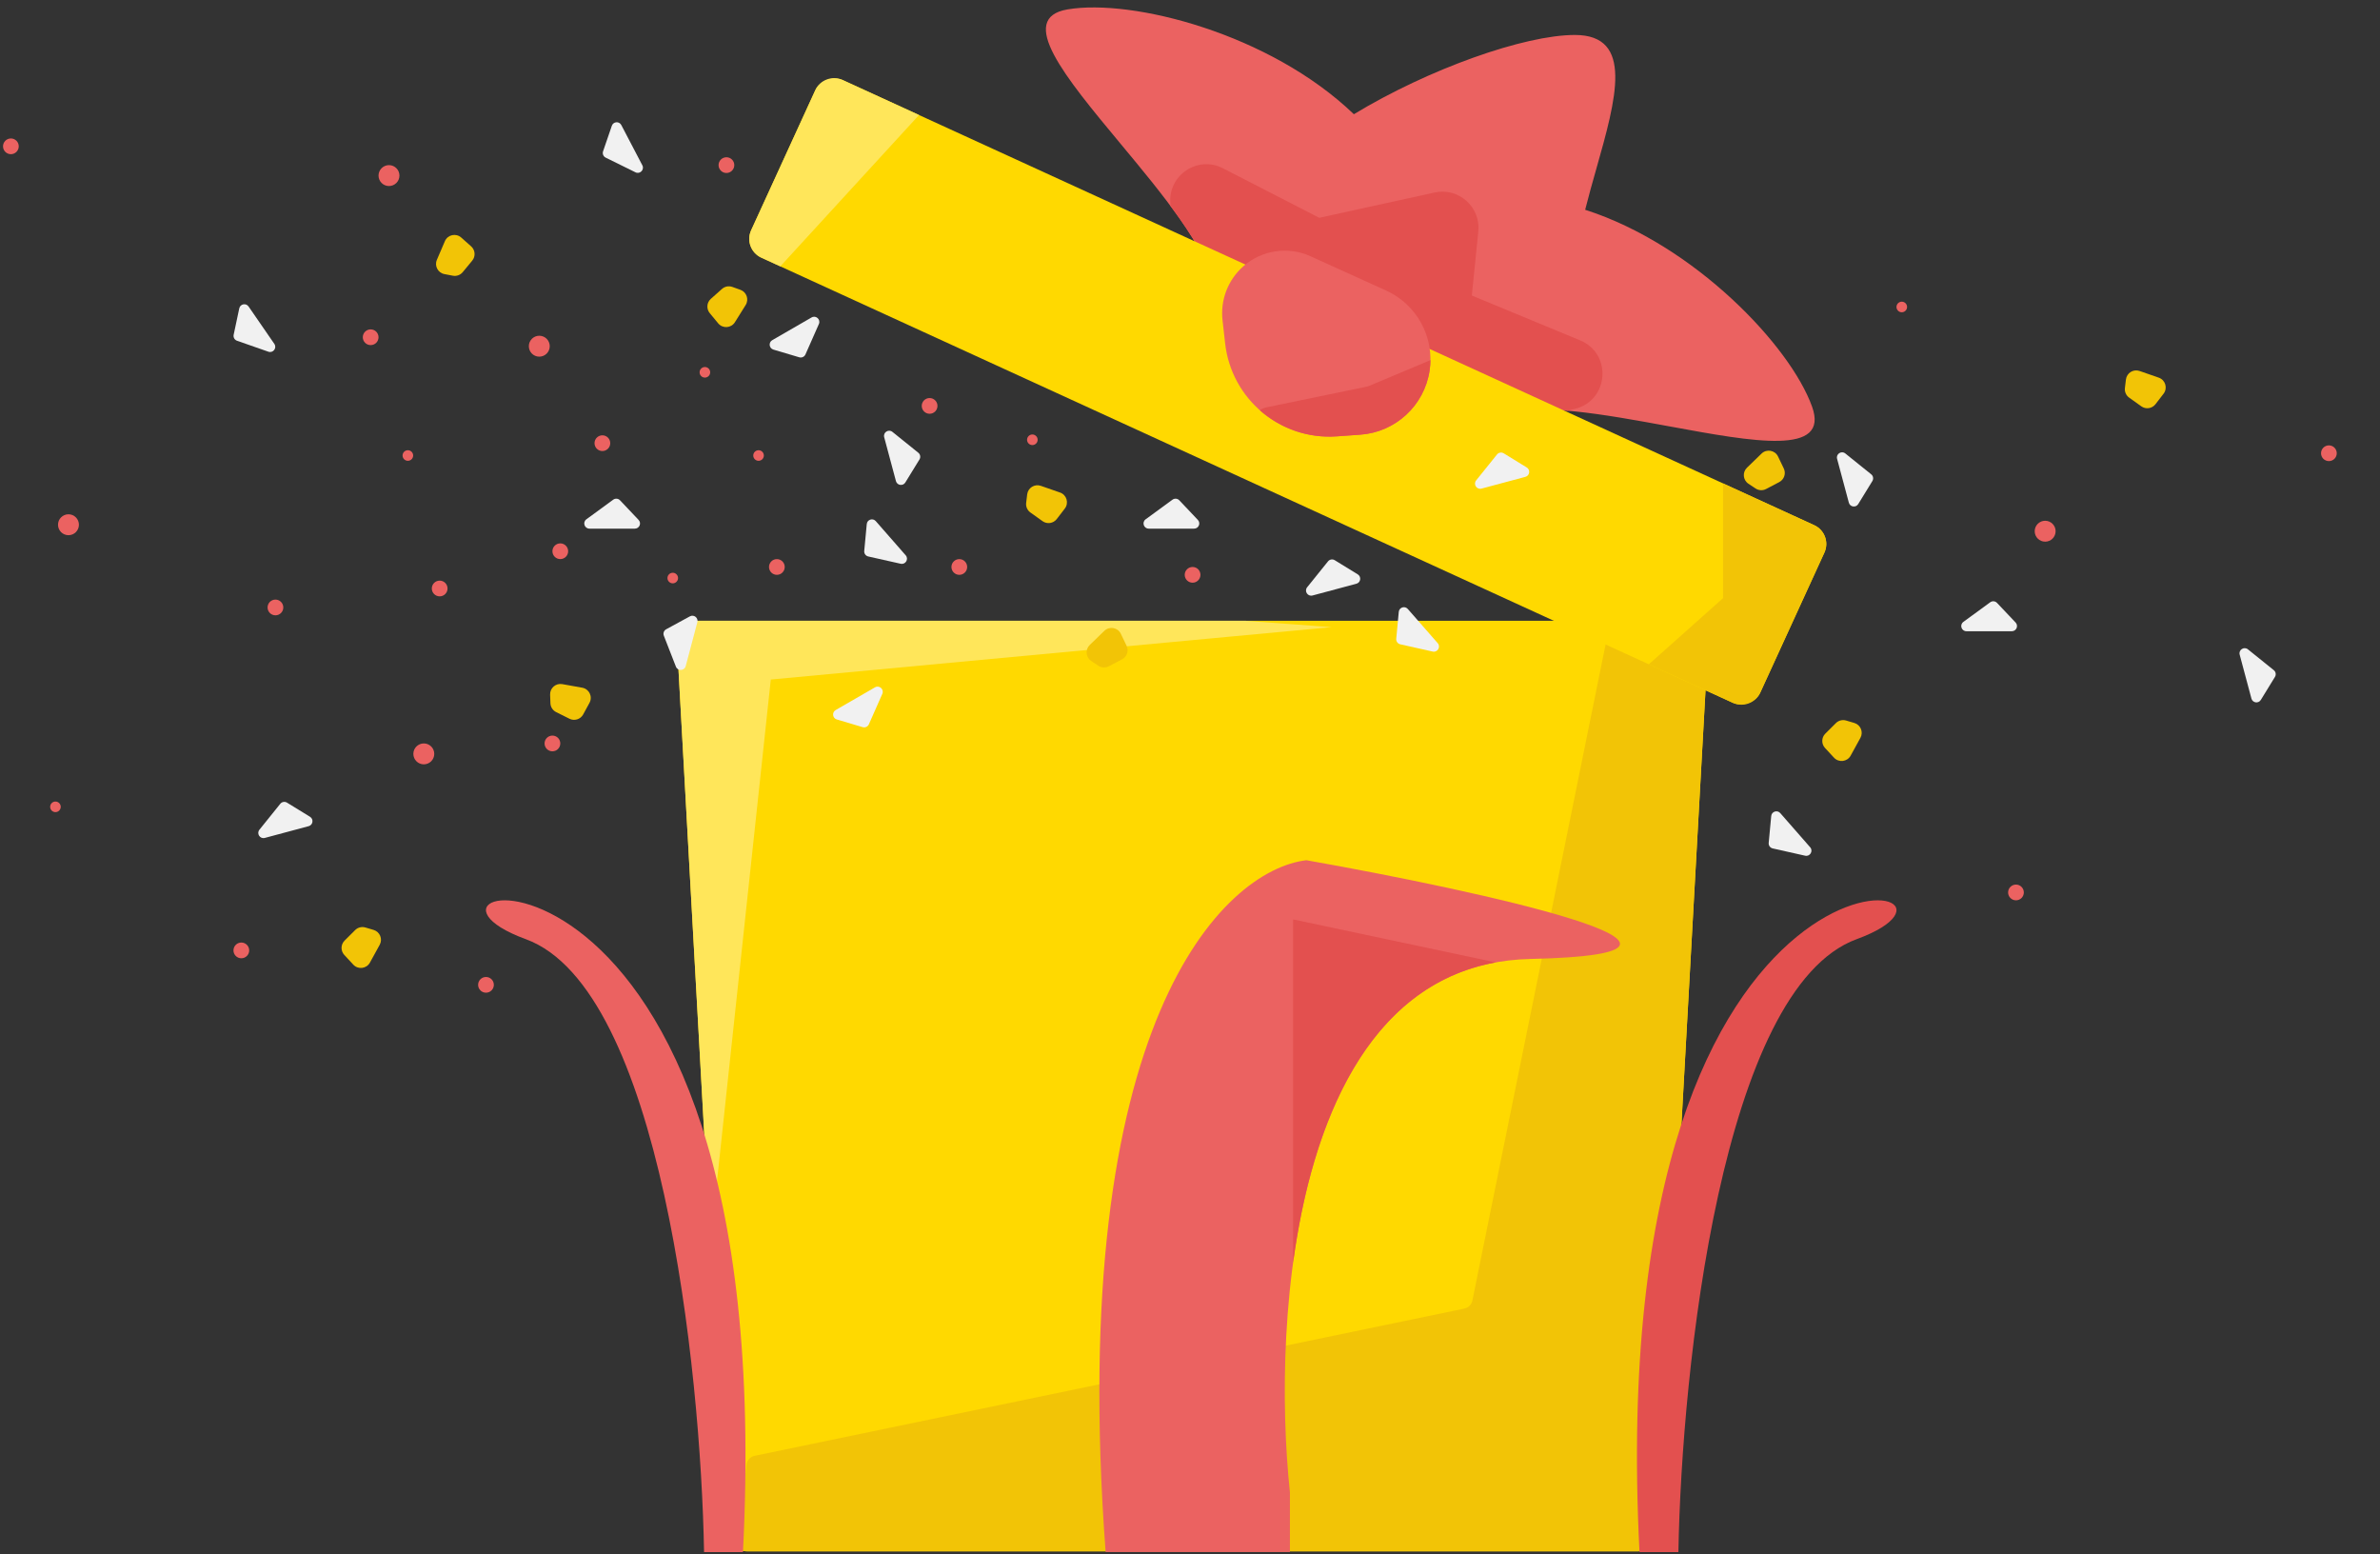 <?xml version="1.0" encoding="UTF-8"?><svg id="a" xmlns="http://www.w3.org/2000/svg" xmlns:xlink="http://www.w3.org/1999/xlink" viewBox="0 0 461 301"><rect x="0" y="0" width="461" height="301" fill="#333333" stroke="none"/><defs><clipPath id="b"><rect x=".25" y=".855" width="460" height="300" style="fill:none; stroke-width:0px;"/></clipPath></defs><g style="clip-path:url(#b);"><path d="m259.36,78.491c-3.208,1.839-6.789,3.152-10.647,3.806-12.525,2.122-12.569-3.411-12.646-13.133-.032-3.904-.068-8.482-.92-13.512-1.287-7.59-10.043-18.123-18.151-27.877-10.645-12.806-20.173-24.268-10.208-25.957,12.526-2.123,39.23,4.708,55.452,20.301,14.575-8.818,33.062-15.348,42.807-15.348,11.499,0,7.989,12.393,4.163,25.9-.747,2.636-1.506,5.315-2.167,7.952,21.171,6.784,39.737,26.346,43.958,38.143,3.405,9.516-11.253,6.818-27.631,3.803-12.474-2.296-25.946-4.776-33.194-2.183-4.803,1.719-8.813,3.928-12.233,5.811-8.515,4.691-13.362,7.361-17.642-4.601-.369-1.031-.682-2.068-.941-3.108Z" style="fill:#eb6261; fill-rule:evenodd; stroke-width:0px;"/><path d="m284.766,82.642l-48.892-20.526c-.127-2.05-.345-4.211-.727-6.462-.759-4.478-4.117-9.98-8.409-15.742l-.044-.557c-.427-5.463,5.305-9.277,10.179-6.771l18.669,9.596,22.34-4.899c4.653-1.02,8.944,2.804,8.464,7.543l-1.256,12.408,20.983,8.683c6.219,2.574,5.577,11.584-.944,13.25l-1.468.375c-5.361-.466-10.101-.361-13.484.85-1.927.69-3.726,1.458-5.411,2.253Z" style="fill:#e3504f; fill-rule:evenodd; stroke-width:0px;"/><path d="m131.129,124.436c-.127-2.292,1.697-4.221,3.994-4.221h191.75c2.297,0,4.122,1.929,3.994,4.221l-9.556,172.208c-.117,2.119-1.871,3.778-3.994,3.778h-172.638c-2.123,0-3.877-1.659-3.994-3.778l-9.556-172.208Z" style="fill:#ffd900; stroke-width:0px;"/><path d="m146.176,281.926l137.47-28.512c.784-.162,1.395-.776,1.554-1.56l26.731-131.639h8.868l9.969,3.08c.086.364.122.748.1,1.141l-9.556,172.208c-.118,2.119-1.871,3.778-3.994,3.778h-172.639c-.684,0-1.329-.172-1.894-.476l1.809-16.283c.095-.86.734-1.561,1.582-1.737Z" style="fill:#f2c406; fill-rule:evenodd; stroke-width:0px;"/><rect x="230.519" y="-31.696" width="37.838" height="214.996" rx="4" ry="4" transform="translate(76.638 271.008) rotate(-65.388)" style="fill:#ffd900; stroke-width:0px;"/><path d="m178.015,22.273l-14.792-6.776c-2.009-.92-4.383-.038-5.303,1.971l-12.427,27.127c-.92,2.008-.037,4.382,1.971,5.303l3.681,1.686,26.87-29.31Z" style="fill:#ffe65a; fill-rule:evenodd; stroke-width:0px;"/><path d="m257.939,121.448l-108.637,10.148-11.716,109.224-6.459-116.384c-.127-2.292,1.698-4.221,3.994-4.221h106.12l16.698,1.233Z" style="fill:#ffe65a; fill-rule:evenodd; stroke-width:0px;"/><path d="m333.748,93.613l17.665,8.093c2.009.92,2.891,3.294,1.971,5.302l-12.427,27.127c-.92,2.009-3.294,2.891-5.302,1.971l-16.28-7.458,14.373-12.809v-22.226Z" style="fill:#f2c406; fill-rule:evenodd; stroke-width:0px;"/><path d="m249.854,300.564h-35.696c-7.648-102.514,22.736-132.033,38.884-133.978,33.573,5.95,89.246,18.104,43.348,19.124-45.898,1.02-50.148,69.271-46.536,103.269v11.585Z" style="fill:#eb6261; stroke-width:0px;"/><path d="m289.712,186.372c-24.85,4.518-35.556,31.024-39.239,58.124v-66.449l39.239,8.325Z" style="fill:#e3504f; fill-rule:evenodd; stroke-width:0px;"/><path d="m136.374,300.566h7.535c7.535-147.582-74.734-130.628-42.077-118.696,26.125,9.546,33.914,83.108,34.542,118.696Z" style="fill:#eb6261; stroke-width:0px;"/><path d="m325.102,300.566h-7.535c-7.535-147.582,74.734-130.628,42.078-118.696-26.126,9.546-33.914,83.108-34.543,118.696Z" style="fill:#e3504f; stroke-width:0px;"/><path d="m268.49,56.268l-14.65-6.642c-4.339-1.967-9.428-1.208-13.005,1.939-2.971,2.615-4.477,6.516-4.034,10.449l.506,4.495c1.221,10.831,10.769,18.77,21.641,17.994l4.545-.325c6.824-.487,12.399-5.641,13.42-12.406.977-6.471-2.463-12.802-8.423-15.504Z" style="fill:#eb6261; stroke-width:0px;"/><path d="m277.075,69.742c-.032.012-.065.025-.098.039l-11.736,4.933c-.179.075-.365.133-.556.172l-19.439,4.015c-.47.097-.879.289-1.219.548,3.955,3.5,9.258,5.46,14.919,5.055l4.545-.325c6.824-.487,12.399-5.641,13.42-12.406.103-.68.157-1.359.164-2.032Z" style="fill:#e3504f; fill-rule:evenodd; stroke-width:0px;"/><path d="m114.172,102.373h8.797c.878,0,1.33-1.051.726-1.688l-3.598-3.8c-.346-.365-.91-.417-1.316-.12l-5.199,3.799c-.781.571-.377,1.808.59,1.808Z" style="fill:#f1f1f1; stroke-width:0px;"/><path d="m175.432,107.539l-5.794-6.619c-.578-.66-1.666-.309-1.748.565l-.489,5.21c-.047.501.286.959.777,1.069l6.283,1.409c.944.212,1.608-.906.971-1.634Z" style="fill:#f1f1f1; stroke-width:0px;"/><path d="m350.624,164.078l-5.794-6.619c-.579-.66-1.666-.309-1.748.565l-.49,5.21c-.047.501.286.959.777,1.07l6.283,1.408c.944.212,1.609-.906.972-1.634Z" style="fill:#f1f1f1; stroke-width:0px;"/><path d="m278.479,124.547l-5.794-6.619c-.578-.661-1.666-.309-1.748.565l-.489,5.21c-.047.501.286.959.777,1.069l6.283,1.409c.944.212,1.608-.906.971-1.634Z" style="fill:#f1f1f1; stroke-width:0px;"/><path d="m222.5,102.373h8.797c.878,0,1.33-1.051.726-1.688l-3.598-3.8c-.346-.365-.91-.417-1.316-.12l-5.199,3.799c-.781.571-.377,1.808.59,1.808Z" style="fill:#f1f1f1; stroke-width:0px;"/><path d="m380.891,122.24h8.797c.877,0,1.329-1.05.726-1.688l-3.598-3.799c-.346-.366-.91-.417-1.316-.12l-5.199,3.799c-.781.571-.377,1.808.59,1.808Z" style="fill:#f1f1f1; stroke-width:0px;"/><path d="m171.266,84.673l2.276,8.497c.228.848,1.359,1.013,1.818.265l2.739-4.459c.264-.429.167-.987-.225-1.302l-5.015-4.038c-.754-.607-1.844.103-1.593,1.038Z" style="fill:#f1f1f1; stroke-width:0px;"/><path d="m433.82,126.782l2.277,8.497c.227.848,1.359,1.013,1.818.265l2.739-4.459c.263-.429.167-.987-.225-1.302l-5.016-4.038c-.753-.607-1.843.103-1.593,1.037Z" style="fill:#f1f1f1; stroke-width:0px;"/><path d="m355.84,88.853l2.277,8.497c.227.848,1.358,1.013,1.818.265l2.738-4.459c.264-.429.168-.987-.224-1.302l-5.016-4.038c-.754-.607-1.843.103-1.593,1.038Z" style="fill:#f1f1f1; stroke-width:0px;"/><path d="m169.487,133.105l-7.618,4.398c-.76.439-.626,1.574.215,1.824l5.016,1.492c.482.144.996-.094,1.2-.554l2.602-5.89c.391-.885-.577-1.754-1.415-1.27Z" style="fill:#f1f1f1; stroke-width:0px;"/><path d="m157.202,61.476l-7.618,4.398c-.76.439-.626,1.574.215,1.825l5.016,1.492c.482.143.996-.094,1.2-.554l2.602-5.89c.391-.885-.577-1.754-1.415-1.27Z" style="fill:#f1f1f1; stroke-width:0px;"/><path d="m124.42,32.009l-4.076-7.795c-.407-.778-1.547-.692-1.832.139l-1.7,4.949c-.163.476.052.999.504,1.222l5.776,2.846c.867.428,1.776-.503,1.328-1.36Z" style="fill:#f1f1f1; stroke-width:0px;"/><path d="m51.29,162.27l8.497-2.277c.848-.227,1.013-1.359.265-1.818l-4.459-2.739c-.429-.264-.987-.167-1.302.225l-4.038,5.015c-.607.754.103,1.844,1.038,1.594Z" style="fill:#f1f1f1; stroke-width:0px;"/><path d="m286.966,94.621l8.497-2.277c.848-.227,1.012-1.359.264-1.818l-4.458-2.739c-.429-.263-.987-.167-1.303.225l-4.038,5.016c-.606.753.104,1.843,1.038,1.593Z" style="fill:#f1f1f1; stroke-width:0px;"/><path d="m254.232,115.32l8.497-2.276c.847-.228,1.012-1.359.264-1.818l-4.459-2.739c-.429-.264-.986-.167-1.302.225l-4.038,5.015c-.607.754.103,1.844,1.038,1.593Z" style="fill:#f1f1f1; stroke-width:0px;"/><path d="m53.139,66.599l-4.991-7.244c-.498-.723-1.619-.499-1.802.36l-1.087,5.119c-.104.492.173.986.648,1.152l6.079,2.125c.913.319,1.702-.715,1.153-1.511Z" style="fill:#f1f1f1; stroke-width:0px;"/><path d="m132.82,128.997l2.255-8.503c.225-.848-.674-1.554-1.445-1.134l-4.595,2.503c-.442.241-.636.773-.453,1.242l2.34,5.999c.352.901,1.65.828,1.898-.107Z" style="fill:#f1f1f1; stroke-width:0px;"/><path d="m112.78,133.179l-3.874-.695c-1.257-.225-2.4.769-2.351,2.044l.062,1.658c.028.731.452,1.388,1.106,1.714l2.585,1.289c.964.48,2.134.112,2.649-.833l1.227-2.252c.653-1.199-.06-2.685-1.404-2.925Z" style="fill:#f2c406; stroke-width:0px;"/><path d="m86.172,46.709l-1.552,3.617c-.503,1.173.206,2.511,1.46,2.753l1.629.313c.718.138,1.454-.127,1.92-.69l1.839-2.227c.685-.83.591-2.054-.213-2.769l-1.917-1.704c-1.02-.907-2.629-.548-3.167.706Z" style="fill:#f2c406; stroke-width:0px;"/><path d="m213.91,122.165l-2.829,2.737c-.917.888-.779,2.396.285,3.103l1.381.918c.609.405,1.39.445,2.038.105l2.556-1.344c.953-.501,1.339-1.666.873-2.636l-1.111-2.312c-.591-1.23-2.213-1.521-3.193-.571Z" style="fill:#f2c406; stroke-width:0px;"/><path d="m341.21,87.837l-2.828,2.737c-.917.888-.779,2.396.284,3.103l1.382.918c.609.405,1.39.445,2.037.105l2.557-1.344c.953-.501,1.338-1.666.872-2.636l-1.11-2.312c-.591-1.23-2.213-1.52-3.194-.571Z" style="fill:#f2c406; stroke-width:0px;"/><path d="m142.349,62.403l2.087-3.337c.676-1.082.18-2.513-1.022-2.943l-1.562-.559c-.689-.246-1.457-.097-2.003.389l-2.159,1.919c-.804.715-.898,1.939-.212,2.769l1.634,1.977c.869,1.052,2.513.943,3.237-.214Z" style="fill:#f2c406; stroke-width:0px;"/><path d="m205.323,95.377l-3.717-1.293c-1.206-.419-2.491.383-2.643,1.651l-.198,1.647c-.087.726.229,1.442.824,1.866l2.351,1.678c.876.625,2.09.445,2.747-.408l1.564-2.032c.833-1.081.361-2.661-.928-3.109Z" style="fill:#f2c406; stroke-width:0px;"/><path d="m418.148,73.135l-3.718-1.293c-1.206-.419-2.49.383-2.643,1.651l-.197,1.647c-.088.726.228,1.442.823,1.866l2.351,1.678c.876.625,2.09.445,2.747-.408l1.564-2.032c.833-1.081.362-2.661-.927-3.109Z" style="fill:#f2c406; stroke-width:0px;"/><path d="m71.653,186.413l1.895-3.45c.615-1.119.038-2.519-1.186-2.881l-1.591-.47c-.701-.207-1.46-.015-1.978.501l-2.047,2.038c-.763.76-.788,1.987-.056,2.776l1.743,1.882c.927,1.001,2.563.8,3.22-.396Z" style="fill:#f2c406; stroke-width:0px;"/><path d="m358.466,146.335l1.895-3.45c.615-1.119.038-2.519-1.186-2.881l-1.591-.47c-.702-.207-1.46-.015-1.978.501l-2.047,2.038c-.763.76-.787,1.987-.056,2.776l1.743,1.882c.927,1.001,2.563.8,3.22-.396Z" style="fill:#f2c406; stroke-width:0px;"/><circle cx="79.002" cy="88.213" r="1.025" style="fill:#eb6261; stroke-width:0px;"/><circle cx="368.369" cy="59.447" r="1.025" style="fill:#eb6261; stroke-width:0px;"/><circle cx="396.142" cy="102.873" r="2.025" style="fill:#eb6261; stroke-width:0px;"/><circle cx="107.004" cy="143.973" r="1.523" style="fill:#eb6261; stroke-width:0px;"/><circle cx="199.966" cy="85.166" r="1.025" style="fill:#eb6261; stroke-width:0px;"/><circle cx="75.345" cy="34.002" r="2.025" style="fill:#eb6261; stroke-width:0px;"/><circle cx="13.263" cy="101.619" r="2.025" style="fill:#eb6261; stroke-width:0px;"/><circle cx="2.109" cy="28.336" r="1.523" style="fill:#eb6261; stroke-width:0px;"/><circle cx="231" cy="111.32" r="1.523" style="fill:#eb6261; stroke-width:0px;"/><circle cx="185.816" cy="109.797" r="1.523" style="fill:#eb6261; stroke-width:0px;"/><circle cx="146.931" cy="88.213" r="1.025" style="fill:#eb6261; stroke-width:0px;"/><circle cx="94.133" cy="190.719" r="1.523" style="fill:#eb6261; stroke-width:0px;"/><circle cx="46.746" cy="184.051" r="1.523" style="fill:#eb6261; stroke-width:0px;"/><circle cx="390.488" cy="172.828" r="1.523" style="fill:#eb6261; stroke-width:0px;"/><circle cx="451.102" cy="87.773" r="1.523" style="fill:#eb6261; stroke-width:0px;"/><circle cx="53.352" cy="117.637" r="1.523" style="fill:#eb6261; stroke-width:0px;"/><circle cx="104.459" cy="67.044" r="2.025" style="fill:#eb6261; stroke-width:0px;"/><circle cx="150.477" cy="109.797" r="1.523" style="fill:#eb6261; stroke-width:0px;"/><circle cx="136.537" cy="72.099" r="1.025" style="fill:#eb6261; stroke-width:0px;"/><circle cx="116.68" cy="85.824" r="1.523" style="fill:#eb6261; stroke-width:0px;"/><circle cx="85.164" cy="113.965" r="1.523" style="fill:#eb6261; stroke-width:0px;"/><circle cx="130.31" cy="111.943" r="1.025" style="fill:#eb6261; stroke-width:0px;"/><circle cx="108.527" cy="106.75" r="1.523" style="fill:#eb6261; stroke-width:0px;"/><circle cx="82.091" cy="145.994" r="2.025" style="fill:#eb6261; stroke-width:0px;"/><circle cx="71.797" cy="65.309" r="1.523" style="fill:#eb6261; stroke-width:0px;"/><circle cx="140.707" cy="31.977" r="1.523" style="fill:#eb6261; stroke-width:0px;"/><circle cx="10.74" cy="156.248" r="1.025" style="fill:#eb6261; stroke-width:0px;"/><circle cx="180.062" cy="78.606" r="1.523" style="fill:#eb6261; stroke-width:0px;"/></g></svg>